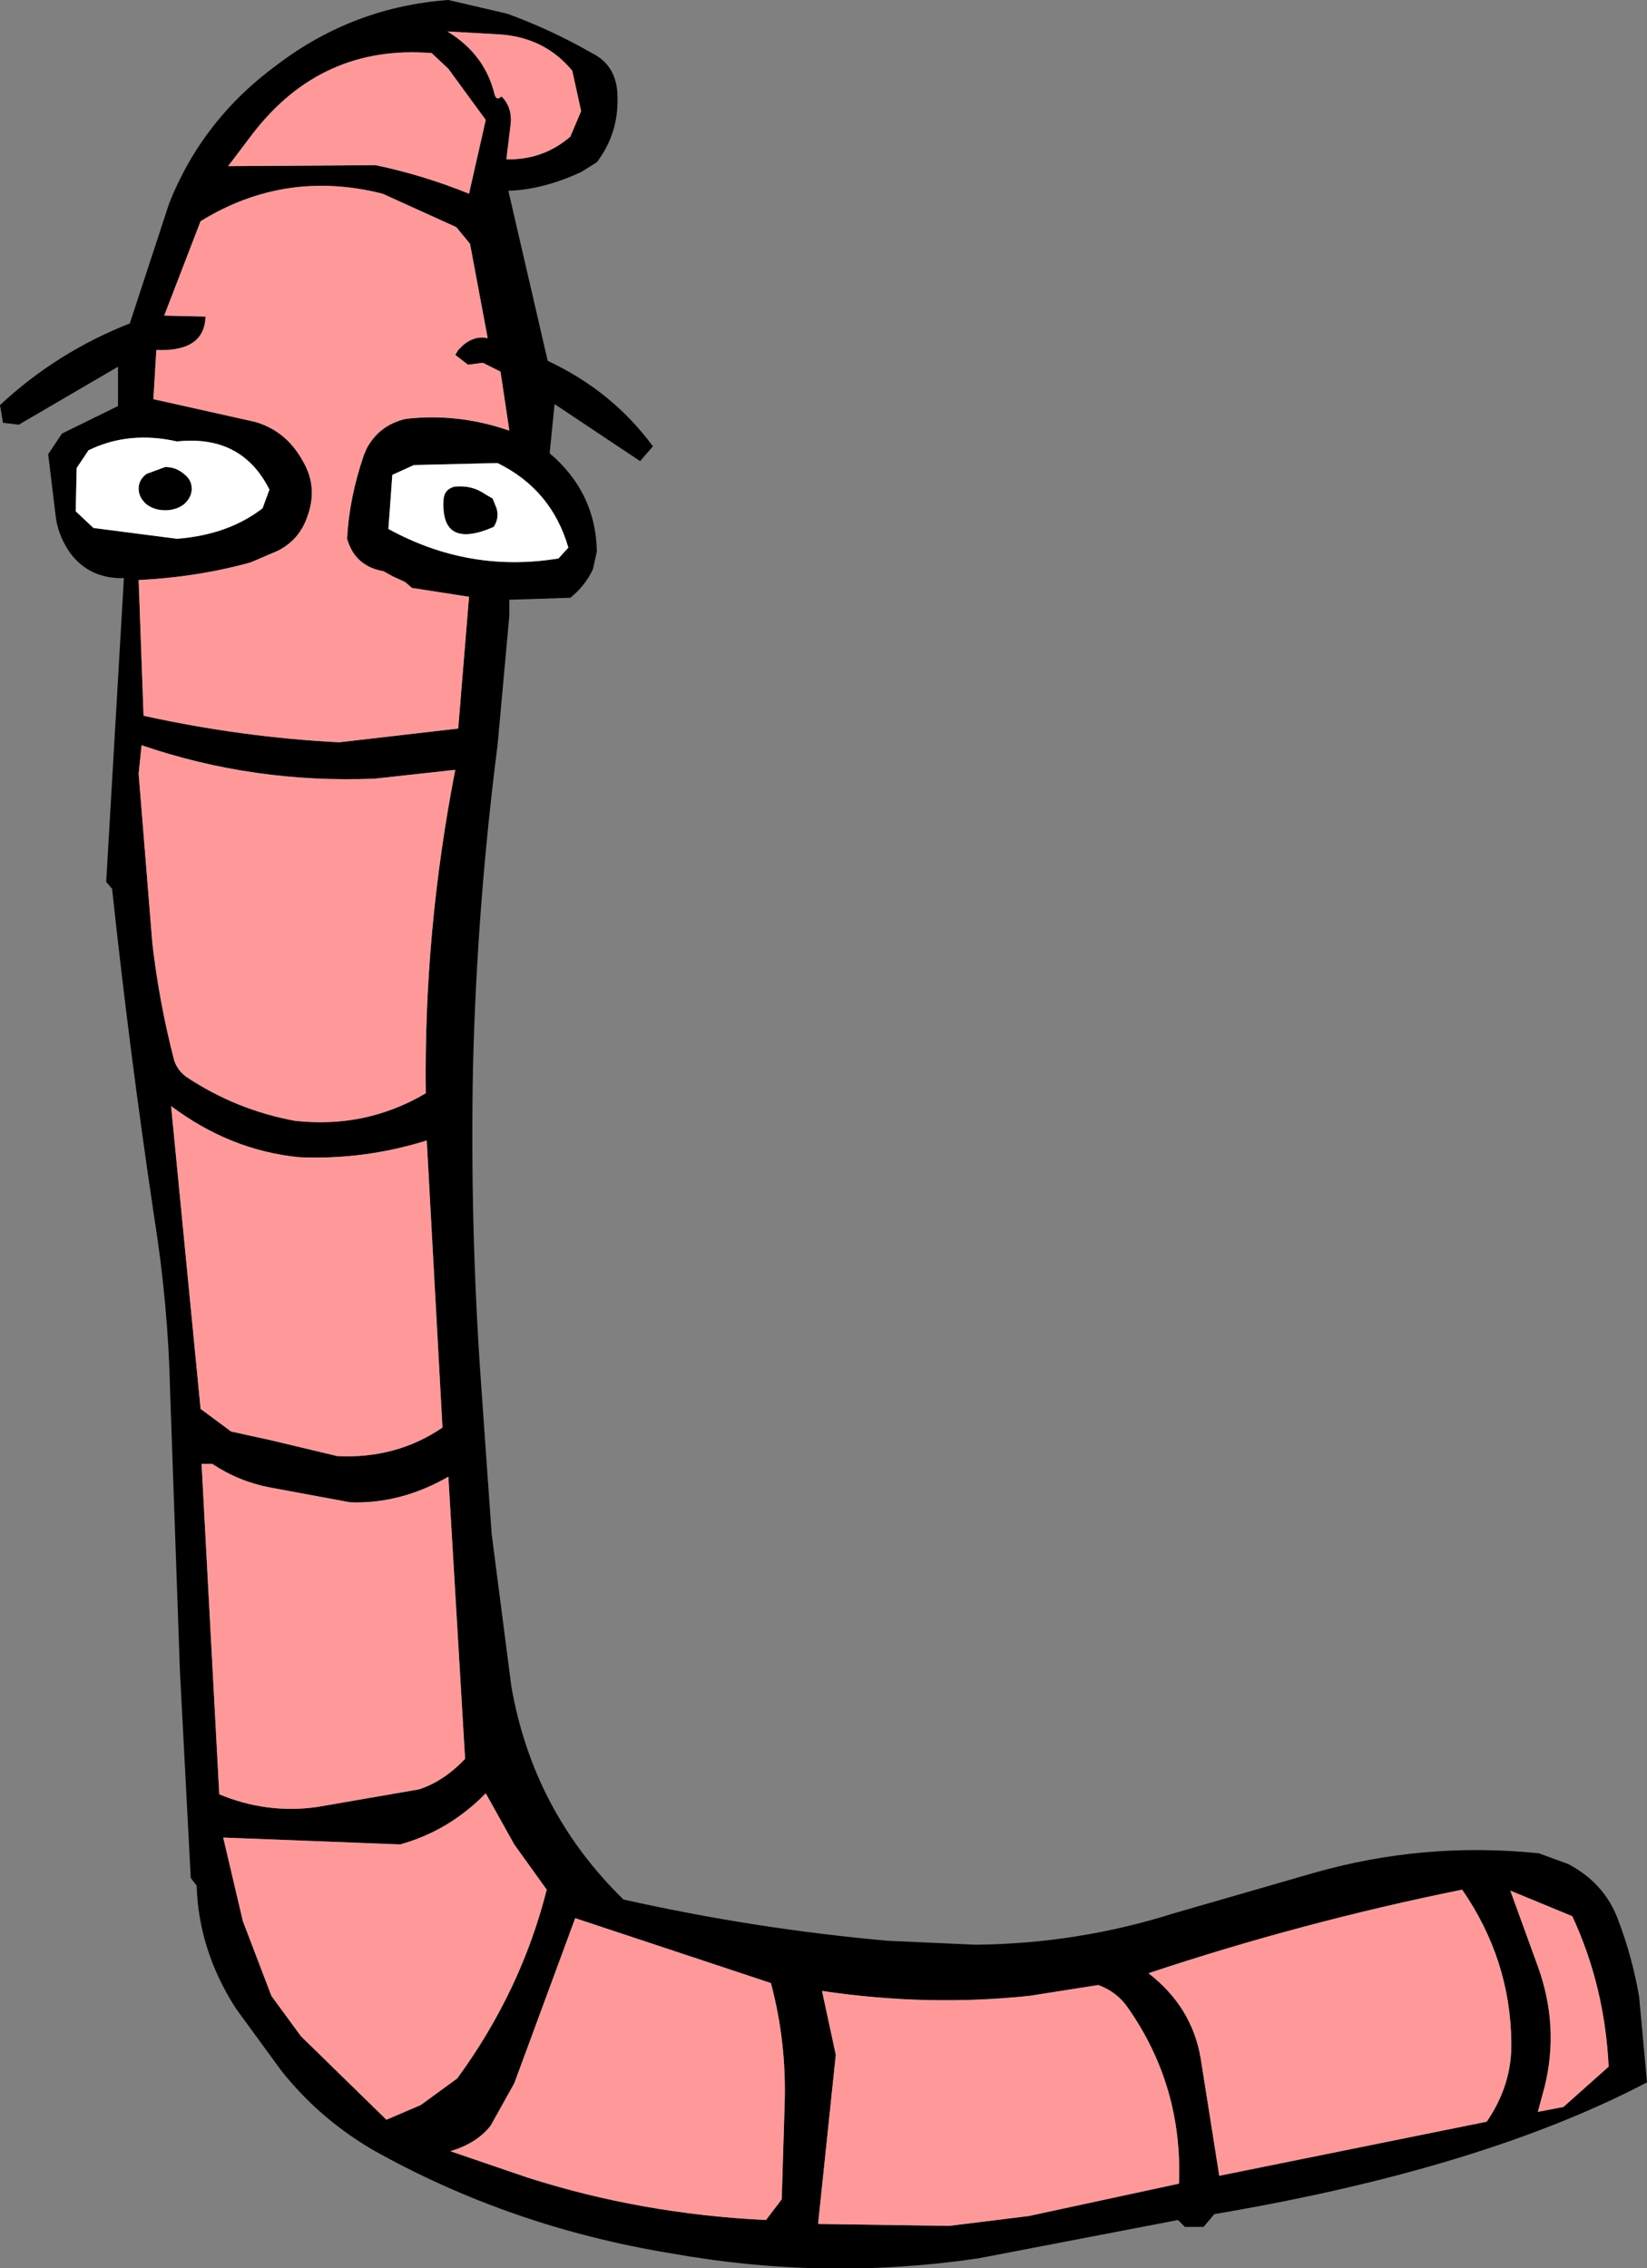 <?xml version="1.0" encoding="UTF-8" standalone="no"?>
<svg xmlns:xlink="http://www.w3.org/1999/xlink" height="115.35px" width="83.75px" xmlns="http://www.w3.org/2000/svg">
  <rect width="100%" height="100%" fill="#808080" stroke="none"/>
  <g transform="matrix(1.0, 0.0, 0.0, 1.0, 41.9, 57.7)">
    <path d="M-12.8 -54.1 Q-14.2 -55.8 -16.5 -55.95 L-19.15 -56.1 Q-17.25 -54.95 -16.75 -52.9 -16.65 -52.55 -16.4 -52.8 -15.8 -52.2 -15.95 -51.25 L-16.15 -49.6 Q-14.3 -49.55 -12.9 -50.75 L-12.35 -52.05 -12.8 -54.1 M-11.8 -55.0 Q-10.5 -54.35 -10.5 -52.75 -10.45 -50.9 -11.55 -49.45 L-12.35 -48.95 Q-14.3 -48.05 -16.05 -48.0 L-14.05 -39.35 Q-10.75 -37.8 -8.7 -35.0 L-9.35 -34.25 -13.7 -37.15 -13.95 -34.65 Q-11.6 -32.65 -11.55 -29.65 L-11.75 -28.75 Q-12.15 -27.9 -12.9 -27.3 L-16.0 -27.2 -16.0 -26.4 -16.6 -19.8 Q-17.65 -11.6 -17.85 -3.35 -18.0 4.6 -17.45 12.5 L-16.9 20.3 -15.9 28.05 Q-14.8 34.4 -10.2 38.9 -3.5 40.4 3.25 41.0 L7.7 41.2 Q12.9 41.15 17.8 39.6 L24.9 37.55 Q30.5 35.95 36.35 36.55 L37.85 37.1 Q39.65 38.05 40.35 39.85 41.1 41.8 41.45 43.85 L41.85 48.2 Q33.45 52.6 19.85 54.9 L19.3 55.55 18.35 55.55 18.0 55.2 7.85 57.15 Q0.05 58.3 -7.75 56.9 -16.0 55.55 -23.0 51.6 -25.7 50.0 -27.6 47.6 L-29.9 44.45 Q-31.8 41.5 -31.9 38.2 L-32.2 37.8 -32.75 27.3 -33.25 13.05 Q-33.35 8.65 -34.05 4.25 -35.3 -4.1 -36.2 -12.5 L-36.5 -12.85 -35.6 -28.3 Q-37.35 -28.25 -38.35 -29.6 -38.9 -30.4 -39.05 -31.3 L-39.45 -34.6 -38.75 -35.65 -35.9 -37.05 -35.9 -39.05 -40.95 -36.1 -41.75 -36.2 -41.9 -37.1 Q-39.0 -39.8 -35.3 -41.25 L-33.3 -47.35 Q-31.6 -51.65 -27.75 -54.45 -23.9 -57.35 -19.1 -57.7 L-16.1 -57.0 Q-13.9 -56.2 -11.8 -55.0 M-18.75 -39.65 L-18.6 -39.9 -18.35 -40.15 Q-17.75 -40.65 -17.1 -40.5 L-18.0 -45.3 -18.7 -46.15 -22.45 -47.85 Q-27.4 -49.1 -31.7 -46.45 L-33.55 -41.65 -31.45 -41.6 Q-31.5 -39.8 -33.95 -39.9 L-34.1 -37.4 -28.95 -36.25 Q-27.35 -35.8 -26.5 -34.25 -25.7 -32.9 -26.3 -31.35 -26.7 -30.25 -27.75 -29.7 L-29.15 -29.1 Q-31.85 -28.35 -34.85 -28.2 L-34.6 -21.3 Q-29.6 -20.2 -24.65 -19.95 L-18.6 -20.65 -18.05 -27.35 -20.95 -27.8 -21.3 -28.1 -21.95 -28.4 -22.4 -28.65 Q-23.85 -28.9 -24.25 -30.3 -24.15 -32.35 -23.4 -34.55 L-23.25 -34.9 Q-22.6 -36.1 -21.25 -36.4 -18.6 -36.7 -16.0 -35.8 L-16.45 -38.8 -17.35 -39.25 -18.1 -39.15 -18.75 -39.65 M-19.1 -54.2 L-19.95 -55.0 Q-25.55 -55.45 -29.05 -50.9 L-30.3 -49.25 -22.8 -49.3 Q-20.4 -48.8 -18.05 -47.85 L-17.2 -51.6 -19.1 -54.2 M-28.55 -31.85 L-28.2 -32.8 Q-29.6 -35.6 -32.9 -35.25 -35.35 -35.8 -37.4 -34.8 L-38.0 -33.9 -38.05 -31.7 -37.15 -30.85 -32.9 -30.3 Q-30.3 -30.5 -28.55 -31.85 M-13.5 -29.3 L-13.0 -29.85 Q-13.85 -32.8 -16.6 -34.15 L-20.85 -34.05 -21.95 -33.55 -22.15 -30.8 Q-18.05 -28.55 -13.5 -29.3 M-16.85 -32.35 L-16.65 -31.85 Q-16.5 -31.35 -16.8 -30.9 -19.45 -29.75 -19.35 -32.2 -19.35 -32.8 -18.8 -32.95 -17.9 -33.05 -17.2 -32.55 L-16.85 -32.35 M-18.75 -18.55 L-22.85 -18.1 Q-29.0 -17.85 -34.7 -19.8 L-34.85 -18.35 -34.15 -9.7 Q-33.8 -6.7 -33.05 -3.8 -32.9 -3.3 -32.45 -2.95 -29.9 -1.25 -26.9 -0.7 -23.3 -0.3 -20.25 -2.1 -20.35 -10.35 -18.75 -18.55 M-33.5 -33.95 Q-32.95 -33.95 -32.55 -33.6 -32.15 -33.3 -32.15 -32.85 -32.15 -32.4 -32.55 -32.05 -32.95 -31.75 -33.5 -31.75 -34.05 -31.75 -34.45 -32.05 -34.85 -32.4 -34.85 -32.85 -34.85 -33.3 -34.45 -33.6 L-33.5 -33.95 M38.05 39.75 L34.9 38.45 36.3 42.3 Q37.4 45.35 36.65 48.4 L36.3 49.7 37.6 49.45 39.9 47.4 Q39.7 43.3 38.05 39.75 M34.95 46.15 Q34.9 41.95 32.45 38.4 24.3 40.05 16.5 42.65 18.7 44.35 19.15 46.95 L20.1 52.95 33.7 50.2 Q35.0 48.3 34.95 46.15 M-14.1 38.4 L-15.75 36.1 -17.2 33.5 Q-19.05 35.4 -21.55 36.1 L-30.55 35.75 -29.55 40.0 -28.1 43.8 -26.6 45.85 -22.25 50.1 -20.5 49.35 -18.65 48.0 Q-15.4 43.55 -14.1 38.4 M-2.15 54.15 L-2.0 49.3 Q-1.9 46.15 -2.7 43.15 L-12.65 39.85 -15.75 48.25 -16.95 50.4 Q-17.65 51.3 -19.0 51.7 L-15.05 53.05 Q-9.25 54.9 -2.95 55.2 L-2.15 54.15 M-0.1 43.55 L0.6 46.8 -0.3 55.4 6.35 55.5 10.4 55.0 18.05 53.35 Q18.25 48.4 15.45 44.4 14.9 43.6 13.95 43.25 L10.45 43.8 Q5.25 44.35 -0.1 43.55 M-31.7 13.95 L-30.15 15.1 -28.1 15.55 -24.75 16.35 Q-21.75 16.5 -19.4 14.9 L-20.2 0.3 Q-23.4 1.3 -26.7 1.15 -30.2 0.8 -33.2 -1.45 L-31.7 13.95 M-31.1 16.75 L-31.65 16.75 -30.75 33.55 Q-28.35 34.55 -25.8 34.2 L-20.6 33.3 Q-19.35 32.9 -18.25 31.75 L-19.1 17.4 Q-21.55 18.8 -24.1 18.7 L-28.15 17.95 Q-29.75 17.65 -31.1 16.75" fill="#000000" fill-rule="evenodd" stroke="none"/>
    <path d="M-12.8 -54.1 L-12.35 -52.05 -12.9 -50.75 Q-14.3 -49.55 -16.15 -49.6 L-15.95 -51.25 Q-15.8 -52.2 -16.4 -52.8 -16.65 -52.55 -16.75 -52.9 -17.25 -54.95 -19.15 -56.1 L-16.5 -55.95 Q-14.2 -55.8 -12.8 -54.1 M-19.1 -54.2 L-17.2 -51.6 -18.05 -47.85 Q-20.4 -48.8 -22.8 -49.3 L-30.3 -49.25 -29.05 -50.9 Q-25.55 -55.45 -19.95 -55.0 L-19.1 -54.2 M-18.75 -39.65 L-18.1 -39.15 -17.35 -39.25 -16.45 -38.8 -16.0 -35.8 Q-18.6 -36.7 -21.25 -36.4 -22.6 -36.1 -23.25 -34.9 L-23.4 -34.55 Q-24.15 -32.35 -24.25 -30.3 -23.85 -28.9 -22.4 -28.65 L-21.95 -28.4 -21.3 -28.1 -20.95 -27.8 -18.05 -27.35 -18.6 -20.65 -24.65 -19.95 Q-29.6 -20.2 -34.6 -21.3 L-34.85 -28.2 Q-31.85 -28.35 -29.15 -29.1 L-27.75 -29.7 Q-26.7 -30.25 -26.3 -31.35 -25.7 -32.9 -26.5 -34.25 -27.35 -35.8 -28.95 -36.25 L-34.1 -37.4 -33.95 -39.9 Q-31.5 -39.8 -31.45 -41.6 L-33.55 -41.65 -31.7 -46.45 Q-27.4 -49.1 -22.45 -47.85 L-18.7 -46.15 -18.0 -45.3 -17.1 -40.5 Q-17.75 -40.65 -18.35 -40.15 L-18.6 -39.9 -18.75 -39.65 M-18.75 -18.55 Q-20.35 -10.35 -20.25 -2.1 -23.3 -0.3 -26.9 -0.7 -29.9 -1.25 -32.45 -2.95 -32.9 -3.3 -33.05 -3.8 -33.8 -6.7 -34.15 -9.7 L-34.85 -18.35 -34.7 -19.8 Q-29.0 -17.85 -22.85 -18.1 L-18.75 -18.55 M-31.1 16.75 Q-29.75 17.65 -28.15 17.95 L-24.1 18.7 Q-21.55 18.8 -19.1 17.4 L-18.25 31.75 Q-19.35 32.9 -20.6 33.3 L-25.8 34.2 Q-28.35 34.55 -30.75 33.55 L-31.65 16.75 -31.1 16.75 M-31.7 13.95 L-33.2 -1.45 Q-30.2 0.8 -26.7 1.15 -23.4 1.3 -20.2 0.3 L-19.4 14.9 Q-21.75 16.5 -24.75 16.35 L-28.1 15.55 -30.15 15.1 -31.7 13.95 M-0.1 43.55 Q5.25 44.35 10.45 43.8 L13.95 43.25 Q14.9 43.6 15.45 44.4 18.25 48.4 18.05 53.35 L10.4 55.0 6.35 55.5 -0.3 55.4 0.6 46.8 -0.1 43.55 M-2.15 54.15 L-2.95 55.2 Q-9.25 54.9 -15.05 53.05 L-19.0 51.7 Q-17.65 51.3 -16.95 50.4 L-15.75 48.25 -12.65 39.85 -2.7 43.15 Q-1.9 46.15 -2.0 49.3 L-2.15 54.15 M-14.1 38.4 Q-15.4 43.55 -18.65 48.0 L-20.5 49.35 -22.25 50.1 -26.6 45.85 -28.1 43.8 -29.55 40.0 -30.55 35.75 -21.55 36.1 Q-19.05 35.4 -17.2 33.5 L-15.75 36.1 -14.1 38.4 M34.95 46.15 Q35.0 48.3 33.7 50.2 L20.1 52.95 19.15 46.95 Q18.7 44.35 16.5 42.65 24.3 40.05 32.45 38.4 34.9 41.95 34.95 46.15 M38.05 39.75 Q39.7 43.3 39.9 47.4 L37.6 49.45 36.3 49.7 36.65 48.4 Q37.4 45.35 36.3 42.3 L34.9 38.45 38.05 39.75" fill="#ff9999" fill-rule="evenodd" stroke="none"/>
    <path d="M-16.85 -32.35 L-17.2 -32.55 Q-17.9 -33.05 -18.8 -32.95 -19.35 -32.8 -19.35 -32.2 -19.45 -29.75 -16.8 -30.9 -16.5 -31.35 -16.65 -31.85 L-16.85 -32.35 M-13.5 -29.3 Q-18.05 -28.55 -22.15 -30.8 L-21.95 -33.55 -20.85 -34.05 -16.6 -34.15 Q-13.85 -32.8 -13.0 -29.85 L-13.5 -29.3 M-28.55 -31.85 Q-30.3 -30.5 -32.9 -30.3 L-37.15 -30.85 -38.05 -31.7 -38.0 -33.9 -37.4 -34.8 Q-35.35 -35.8 -32.9 -35.25 -29.6 -35.6 -28.2 -32.8 L-28.55 -31.85 M-33.5 -33.95 L-34.45 -33.6 Q-34.85 -33.3 -34.85 -32.85 -34.85 -32.4 -34.45 -32.05 -34.05 -31.75 -33.5 -31.75 -32.95 -31.75 -32.55 -32.05 -32.15 -32.4 -32.15 -32.85 -32.15 -33.3 -32.55 -33.6 -32.95 -33.95 -33.5 -33.95" fill="#ffffff" fill-rule="evenodd" stroke="none"/>
  </g>
</svg>

